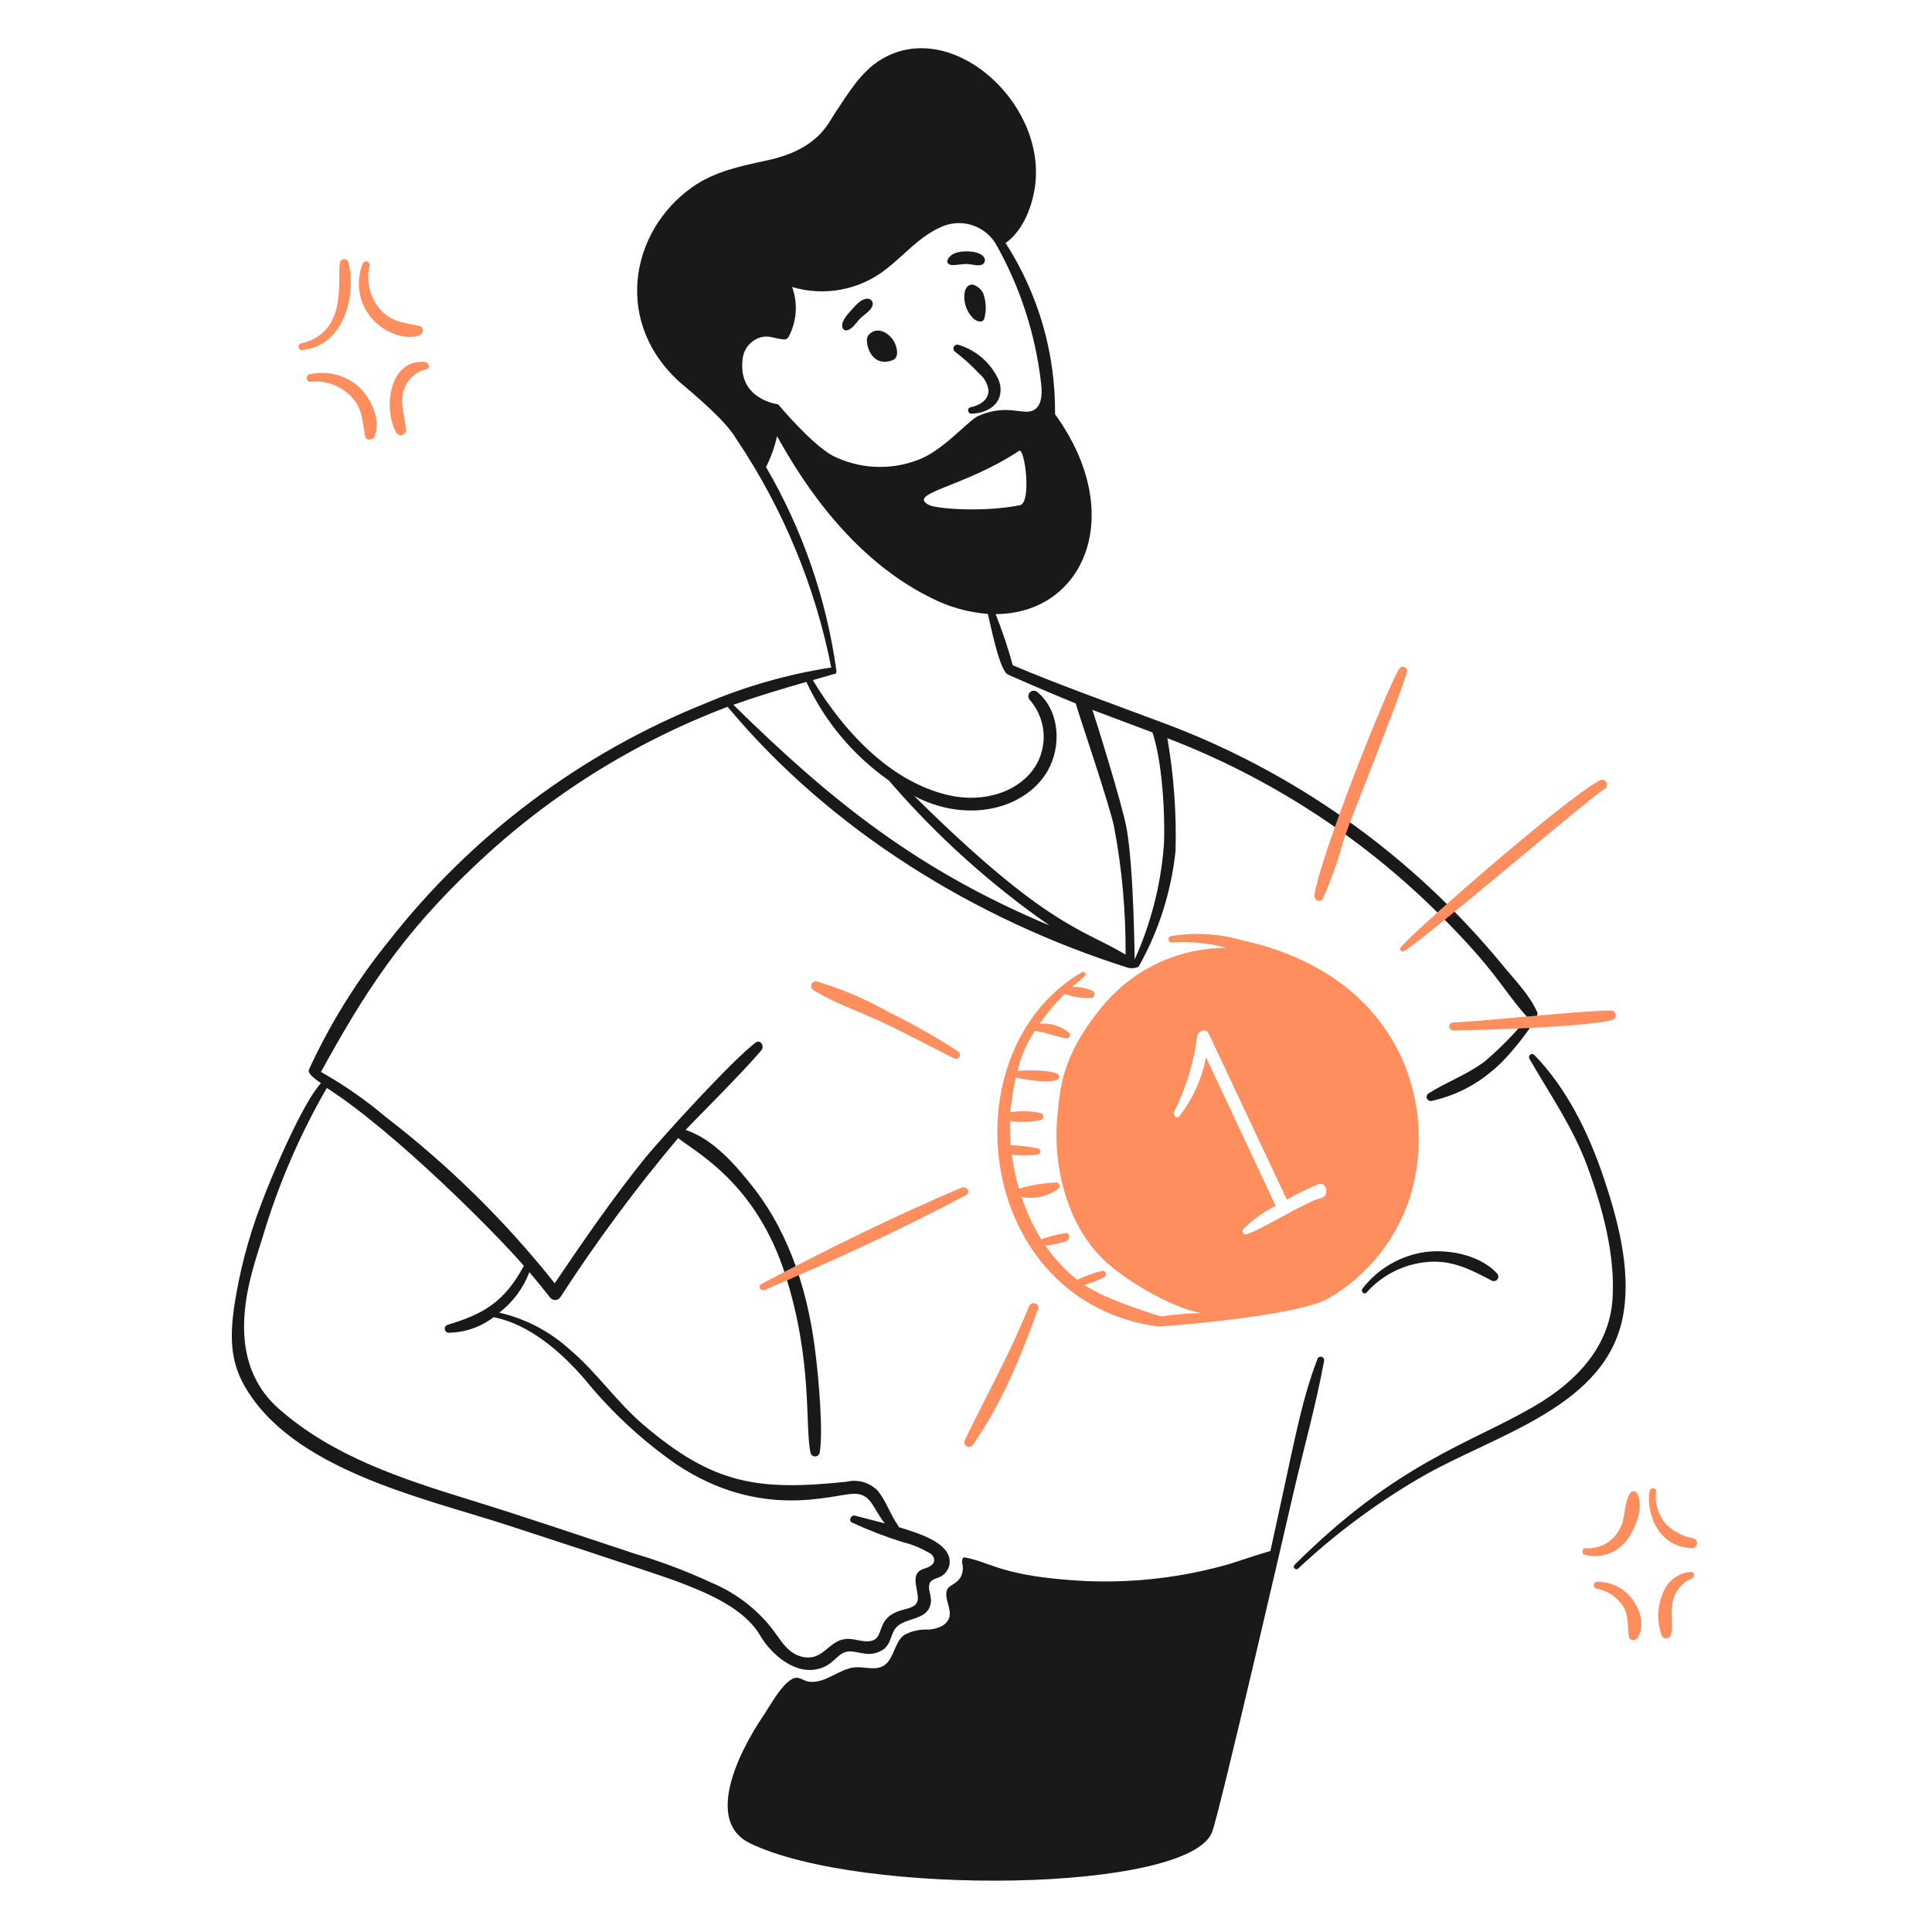 <svg xmlns="http://www.w3.org/2000/svg" width="287" height="287" viewBox="0 0 287 287" fill="none"><path d="M142.36 51.213C142.225 51.179 142.082 51.195 141.957 51.257C141.832 51.319 141.734 51.424 141.679 51.553C141.625 51.681 141.618 51.825 141.66 51.958C141.702 52.091 141.79 52.205 141.909 52.279C143.184 53.25 144.374 54.328 145.466 55.502C146.232 56.131 146.725 57.032 146.842 58.017C146.842 59.489 145.426 60.255 144.154 60.504C143.618 60.608 143.75 61.455 144.281 61.447C147.078 61.402 149.419 59.584 148.396 56.542C147.833 55.272 147.002 54.138 145.961 53.218C144.919 52.298 143.691 51.614 142.36 51.213Z" fill="#191919"></path><path d="M129.627 45.343C129.657 45.23 129.661 45.112 129.639 44.997C129.616 44.882 129.569 44.774 129.499 44.68C129.429 44.586 129.338 44.51 129.235 44.456C129.131 44.401 129.016 44.371 128.899 44.368C127.958 44.339 127.081 45.379 126.505 46.024C125.929 46.669 125.025 47.587 125.116 48.494C125.117 48.585 125.139 48.675 125.18 48.756C125.221 48.838 125.28 48.909 125.353 48.964C125.426 49.019 125.51 49.057 125.599 49.075C125.689 49.093 125.781 49.09 125.869 49.067C126.683 48.832 127.212 47.888 127.791 47.306C128.369 46.725 129.398 46.179 129.627 45.343Z" fill="#191919"></path><path d="M143.858 39.226C144.468 39.278 145.434 39.606 145.983 39.248C146.699 38.781 146.387 37.367 143.624 37.342C142.563 37.332 141.189 37.544 140.747 38.655C140.604 39.02 140.961 39.324 141.282 39.357C142.129 39.444 142.988 39.152 143.858 39.226Z" fill="#191919"></path><path d="M146.037 43.525C145.719 42.933 145.182 42.489 144.541 42.287C144.029 42.214 143.414 42.513 143.272 43.626C143.198 44.312 143.283 45.006 143.52 45.654C143.757 46.301 144.141 46.886 144.64 47.361C144.784 47.505 145.819 48.181 146.203 47.384C146.561 46.113 146.503 44.761 146.037 43.525Z" fill="#191919"></path><path d="M132.869 50.847C132.277 49.683 130.614 48.421 129.257 49.537C129.127 49.632 129.018 49.754 128.938 49.894C128.857 50.034 128.808 50.189 128.792 50.35C128.667 51.603 129.658 54.586 132.568 53.517C133.674 53.112 133.213 51.522 132.869 50.847Z" fill="#191919"></path><path d="M196.695 202.171C196.725 202.041 196.704 201.904 196.636 201.79C196.568 201.675 196.458 201.592 196.33 201.556C196.201 201.52 196.064 201.536 195.947 201.599C195.829 201.662 195.741 201.767 195.7 201.894C193.177 208.543 192.3 214.216 188.718 230.397C186.695 230.983 184.716 231.671 182.723 232.307C175.68 234.339 168.351 235.199 161.029 234.854C148.749 234.195 147.204 232.043 143.346 231.365C142.687 231.249 142.982 232.566 143.025 232.59C143.193 235.218 141.097 235.218 140.716 236.109C140.158 237.407 141.413 238.909 141.018 240.264C140.66 241.488 139.198 241.983 137.932 242.084C136.656 241.999 135.382 242.285 134.265 242.909C132.784 244.072 132.81 246.613 131.151 247.507C129.936 248.163 128.441 247.584 127.066 247.679C124.652 247.845 122.554 250.236 120.037 249.792C119.474 249.693 118.873 249.199 118.302 249.232C116.555 249.335 114.395 253.398 113.499 254.713C109.331 260.841 104.857 270.661 111.422 273.824C127.97 281.795 176.68 281.14 180.063 272.14C181.209 269.091 191.343 225.255 192.091 221.994C193.603 215.413 195.466 208.828 196.695 202.171Z" fill="#191919"></path><path d="M238.215 174.909C236.023 168.392 232.771 161.68 227.92 156.713C227.84 156.634 227.735 156.587 227.623 156.58C227.512 156.573 227.402 156.607 227.313 156.675C227.224 156.743 227.163 156.84 227.141 156.95C227.119 157.059 227.137 157.173 227.192 157.27C230.249 162.591 233.685 167.488 235.818 173.302C238.055 179.399 239.987 186.508 239.536 193.038C239.038 200.231 233.98 205.341 228.054 208.82C218.421 214.473 207.689 217.13 192.308 232.46C191.944 232.824 192.49 233.341 192.851 233.003C198.293 227.91 204.283 223.437 210.712 219.666C222.031 213.009 238.966 209.121 241.198 194.928C242.235 188.329 240.308 181.132 238.215 174.909Z" fill="#191919"></path><path d="M211.789 185.978C208.072 186.491 204.704 188.443 202.41 191.413C202.077 191.823 202.64 192.416 203.001 192.005C205.288 189.435 208.46 187.82 211.884 187.481C215.642 187.108 218.398 188.554 221.579 190.227C221.72 190.305 221.883 190.33 222.041 190.297C222.198 190.265 222.338 190.177 222.437 190.05C222.535 189.923 222.585 189.765 222.577 189.605C222.569 189.445 222.504 189.292 222.394 189.176C219.888 186.45 215.296 185.549 211.789 185.978Z" fill="#191919"></path><path d="M228.392 150.447C227.253 147.809 225.042 145.612 223.234 143.396C209.685 126.894 191.948 114.338 171.88 107.045C164.702 104.357 157.512 101.803 150.447 98.827C149.745 96.244 148.895 93.705 147.899 91.221C160.98 91.205 167.548 76.498 156.729 61.534C156.816 52.522 154.262 43.681 149.384 36.103C152.017 34.241 153.385 30.566 153.778 27.507C155.331 15.071 141.23 2.569 130.899 8.83C127.828 10.692 126.01 13.887 124.052 16.776C123.059 18.23 121.596 22.174 114.022 23.81C110.084 24.67 106.182 25.427 102.821 27.814C93.508 34.394 90.904 48.353 101.636 57.338C108.8 63.341 109.105 64.949 109.516 65.404C116.348 75.626 121.095 87.096 123.486 99.156C117.039 100.154 110.742 101.951 104.74 104.505C86.273 111.915 70.086 124.064 57.812 139.726C53.059 145.586 49.056 152.018 45.899 158.871C45.582 159.599 47.39 160.658 47.681 160.899C44.992 163.754 40.278 174.816 38.739 179.016C36.866 183.95 35.531 189.073 34.759 194.294C34.209 198.343 34.173 202.021 36.213 205.682C43.158 218.211 62.46 222.403 75.125 226.479C75.268 226.527 97.961 233.912 100.715 234.97C105.109 236.659 110.601 238.893 113.004 243.086C114.095 244.975 117.369 248.588 121.076 248.016C124.077 247.543 124.245 245.257 126.37 245.313C127.683 245.354 129.35 246.316 131.291 244.986C132.208 244.258 132.285 243.251 132.768 242.282C133.933 239.954 138.152 241.136 138.31 237.713C138.249 237.178 138.154 236.646 138.024 236.123C137.922 234.963 138.31 234.749 139.247 234.404C139.703 234.272 140.112 234.015 140.43 233.663C140.748 233.311 140.961 232.877 141.047 232.411C141.527 229.252 136.501 227.78 133.502 226.852C133.488 226.757 133.451 226.667 133.393 226.59C132.218 224.953 131.613 222.865 130.294 221.347C129.701 220.777 128.975 220.366 128.181 220.15C127.388 219.935 126.553 219.923 125.754 220.115C112.706 221.469 106.015 220.597 95.514 211.598C91.538 208.193 88.603 203.802 84.601 200.441C81.648 197.762 78.057 195.887 74.171 194.996C76.188 193.441 77.735 191.359 78.642 188.979C79.718 190.248 80.769 191.538 81.794 192.847C81.897 192.948 82.021 193.023 82.157 193.069C82.293 193.114 82.437 193.128 82.58 193.11C82.722 193.091 82.858 193.041 82.978 192.962C83.098 192.883 83.198 192.778 83.272 192.655C88.596 184.433 94.431 176.553 100.741 169.061C103.453 171.243 112.426 175.812 116.729 189.594C120.749 202.313 119.543 211.834 120.407 215.86C120.451 216.004 120.54 216.129 120.66 216.219C120.781 216.308 120.928 216.356 121.078 216.356C121.228 216.356 121.374 216.308 121.495 216.219C121.616 216.129 121.705 216.004 121.749 215.86C122.342 212.814 121.56 204.451 121.218 201.676C120.215 192.612 117.558 183.742 112.048 176.574C109.413 173.225 106.031 169.22 101.848 167.853C102.758 166.827 110.41 159.257 113.121 155.992C113.594 155.419 112.961 154.354 112.262 154.871C108.872 157.366 98.078 169.247 95.698 172.18C90.951 178.096 86.647 184.348 82.402 190.632C75.059 181.388 66.612 173.077 57.249 165.886C54.276 163.372 51.071 161.145 47.677 159.237C54.153 147.488 59.568 138.946 70.53 128.601C81.352 118.311 94.12 110.286 108.085 104.998C123.387 123.358 144.898 136.59 167.569 143.763C167.933 143.884 169.025 143.844 169.217 143.477C172.154 138.214 173.994 132.412 174.627 126.419C174.782 120.804 174.375 115.189 173.412 109.656C188.644 115.497 202.475 124.479 214.007 136.018C222.489 144.49 223.297 147.176 226.948 151.166C225.03 153.5 222.912 155.662 220.618 157.628C218.002 159.634 214.943 160.682 212.203 162.433C212.084 162.512 211.996 162.629 211.955 162.766C211.913 162.903 211.92 163.049 211.976 163.181C212.031 163.313 212.131 163.421 212.257 163.487C212.384 163.553 212.529 163.572 212.669 163.542C216.009 162.816 219.115 161.269 221.705 159.039C224.263 157.056 228.701 151.166 228.392 150.447ZM77.822 188.04C74.912 193.446 71.793 195.204 66.489 196.809C66.353 196.851 66.238 196.939 66.162 197.059C66.086 197.178 66.055 197.321 66.074 197.461C66.093 197.601 66.162 197.73 66.267 197.824C66.372 197.918 66.508 197.972 66.649 197.977C69.064 197.948 71.406 197.14 73.324 195.673C78.691 196.703 83.489 200.962 86.916 204.957C90.822 209.755 95.381 213.983 100.46 217.516C113.117 225.969 123.805 221.925 126.875 221.903C129.378 221.903 129.525 223.79 131.423 226.297C129.967 225.905 128.469 225.544 127.02 225.151C126.424 224.992 125.973 225.933 126.59 226.188C129.043 227.323 131.567 228.295 134.147 229.098C135.464 229.42 136.729 229.93 137.9 230.613C138.515 230.79 139.796 232.282 137.319 233.013C135.296 233.606 136.158 235.448 136.336 237.077C136.632 239.864 132.741 238.172 131.178 241.249C130.563 242.461 130.675 243.741 128.933 243.818C127.787 243.868 126.721 243.341 125.564 243.48C123.129 243.767 122.337 246.513 119.649 246.202C116.961 245.891 115.938 243.444 114.392 241.563C112.045 238.72 109.038 236.496 105.632 235.084C101.983 233.389 98.213 231.965 94.354 230.825C86.129 228.103 77.936 225.306 69.659 222.76C59.746 219.69 49.426 216.346 41.419 209.274C32.461 201.361 37.573 188.588 39.006 183.808C41.304 176.062 44.507 168.613 48.549 161.617C58.729 168.146 73.884 183.45 77.822 188.04ZM151.507 75.049C145.957 76.16 139.022 75.548 138.025 75.028C134.559 73.254 143.23 72.4 151.374 66.977C152.239 66.403 153.291 74.701 151.507 75.049ZM110.322 53.296C110.402 52.562 110.698 51.868 111.172 51.302C111.647 50.736 112.279 50.324 112.988 50.117C114.219 49.753 115.098 50.306 116.263 50.403C116.444 50.456 116.638 50.44 116.807 50.358C116.977 50.277 117.111 50.136 117.183 49.962C117.77 48.842 118.117 47.611 118.201 46.349C118.285 45.086 118.104 43.821 117.67 42.632C120.051 43.347 122.57 43.475 125.011 43.005C127.453 42.536 129.744 41.483 131.691 39.937C134.296 37.903 136.519 35.232 139.571 33.828C141.072 33.069 142.811 32.933 144.412 33.447C146.013 33.962 147.347 35.087 148.124 36.579C151.632 42.884 153.854 49.822 154.662 56.991C154.719 57.613 155.054 60.073 153.599 60.905C152.031 61.805 149.73 59.894 145.373 61.765C143.759 62.47 140.029 67.098 136.151 68.4C134.128 69.142 131.975 69.461 129.824 69.336C127.673 69.211 125.57 68.644 123.647 67.672C120.402 65.854 115.597 60.062 115.597 60.062C115.597 60.062 109.541 59.378 110.322 53.296ZM108.943 104.694C112.515 103.428 116.139 102.35 119.788 101.296C122.508 107.161 126.727 112.205 132.019 115.92C139.042 124.085 147.068 131.33 155.908 137.482C136.562 129.36 123.829 119.345 108.948 104.7L108.943 104.694ZM135.801 118.238C143.723 122.426 152.315 120.173 155.593 114.57C157.706 110.955 157.486 105.602 154.086 102.787C153.929 102.661 153.732 102.597 153.531 102.608C153.33 102.619 153.141 102.704 152.998 102.846C152.856 102.988 152.772 103.178 152.761 103.378C152.75 103.579 152.814 103.777 152.94 103.933C154.302 105.466 155.051 107.447 155.042 109.498C155.033 111.548 154.268 113.523 152.892 115.044C149.884 118.318 144.987 119.093 140.817 118.107C132.088 116.05 125.222 108.456 120.745 101.036L123.845 100.141C124.001 100.094 124.311 100.177 124.238 99.568C122.759 88.922 119.213 78.669 113.797 69.386C114.524 67.931 115.074 66.395 115.434 64.81C117.981 69.305 125.299 82.333 138.15 88.736C140.821 90.126 143.744 90.963 146.746 91.199C147.11 92.6 148.372 99.202 149.611 100.134C149.836 100.301 156.563 103.187 159.797 104.499C160.212 106.021 164.872 119.652 165.509 122.885C166.683 129.124 167.25 135.462 167.204 141.81C160.876 137.971 155.638 137.869 135.806 118.243L135.801 118.238ZM172.872 125.804C172.403 131.589 170.943 137.25 168.555 142.54C168.532 142.488 168.461 129.224 167.357 123.055C166.743 119.594 162.581 106.243 162.264 105.446C163.956 106.087 169.922 108.312 171.203 108.807C172.902 113.901 173.095 123.039 172.876 125.81L172.872 125.804Z" fill="#191919"></path><path d="M51.758 38.958C51.718 38.823 51.635 38.706 51.522 38.622C51.41 38.538 51.273 38.493 51.133 38.493C50.992 38.493 50.856 38.538 50.743 38.622C50.631 38.706 50.548 38.823 50.507 38.958C50.04 41.363 51.814 49.408 44.715 51.007C44.166 51.132 44.285 52.056 44.85 52.01C50.966 51.457 52.999 44.115 51.758 38.958Z" fill="#FF8E5E"></path><path d="M62.269 49.839C62.924 49.634 63.023 48.561 62.269 48.406C60.196 47.986 58.334 47.849 56.753 46.248C55.889 45.374 55.266 44.291 54.943 43.105C54.62 41.919 54.608 40.67 54.909 39.478C54.939 39.343 54.916 39.202 54.845 39.083C54.773 38.964 54.659 38.877 54.525 38.841C54.392 38.804 54.249 38.82 54.127 38.885C54.005 38.951 53.913 39.06 53.869 39.192C53.344 40.509 53.181 41.943 53.398 43.344C53.615 44.745 54.204 46.063 55.103 47.159C56.702 49.102 59.746 50.624 62.269 49.839Z" fill="#FF8E5E"></path><path d="M53.32 57.468C52.333 56.589 51.148 55.962 49.867 55.639C48.585 55.317 47.245 55.309 45.96 55.617C45.345 55.738 45.471 56.771 46.103 56.707C47.224 56.59 48.357 56.732 49.416 57.119C50.474 57.507 51.43 58.132 52.211 58.945C53.828 60.641 53.848 62.605 54.217 64.766C54.36 65.577 55.444 65.389 55.672 64.766C56.576 62.302 55.132 59.163 53.32 57.468Z" fill="#FF8E5E"></path><path d="M63.148 53.773C57.747 53.278 56.901 60.745 58.86 64.268C58.949 64.412 59.082 64.522 59.239 64.585C59.395 64.647 59.568 64.657 59.731 64.613C59.894 64.57 60.039 64.475 60.144 64.343C60.249 64.211 60.308 64.049 60.314 63.88C60.171 61.98 59.411 60.181 59.884 58.248C60.083 57.423 60.509 56.67 61.114 56.075C61.719 55.48 62.479 55.067 63.307 54.883C63.961 54.739 63.746 53.828 63.148 53.773Z" fill="#FF8E5E"></path><path d="M237.259 234.97C236.699 234.97 236.554 235.858 237.125 235.973C237.93 236.117 238.697 236.425 239.379 236.876C240.062 237.327 240.645 237.912 241.093 238.596C242.043 240.082 241.697 241.543 241.985 243.151C242.099 243.791 242.959 243.77 243.265 243.318C245.016 240.711 242.477 234.941 237.259 234.97Z" fill="#FF8E5E"></path><path d="M251.195 233.512C250.283 233.57 249.407 233.891 248.673 234.436C247.939 234.98 247.379 235.726 247.059 236.582C246.153 238.63 246.092 240.953 246.888 243.046C246.962 243.166 247.068 243.262 247.195 243.322C247.321 243.382 247.463 243.405 247.602 243.387C247.741 243.369 247.872 243.311 247.979 243.221C248.086 243.13 248.164 243.01 248.205 242.876C248.643 241.42 248.125 239.81 248.406 238.291C248.52 237.458 248.848 236.668 249.358 236C249.868 235.331 250.542 234.805 251.315 234.474C251.801 234.284 251.803 233.481 251.195 233.512Z" fill="#FF8E5E"></path><path d="M241.667 228.789C242.933 227.127 244.312 223.766 243.166 221.814C243.112 221.726 243.036 221.654 242.946 221.603C242.856 221.553 242.754 221.526 242.651 221.526C242.548 221.526 242.446 221.553 242.356 221.603C242.266 221.654 242.19 221.726 242.136 221.814C241.206 223.32 241.517 225.386 240.652 227.017C240.199 227.971 239.468 228.767 238.556 229.298C237.643 229.83 236.59 230.074 235.537 229.997C234.981 229.922 234.883 230.822 235.406 230.961C236.548 231.26 237.752 231.213 238.867 230.827C239.982 230.44 240.957 229.731 241.667 228.789Z" fill="#FF8E5E"></path><path d="M251.574 228.538C250.076 228.245 248.69 227.539 247.572 226.501C246.971 225.838 246.52 225.054 246.25 224.202C245.98 223.349 245.897 222.448 246.007 221.561C246.071 221.019 245.197 220.92 245.066 221.433C244.538 223.511 245.516 229.796 251.377 229.968C251.554 229.969 251.725 229.906 251.858 229.79C251.992 229.674 252.079 229.514 252.103 229.339C252.127 229.164 252.086 228.986 251.989 228.839C251.892 228.692 251.744 228.585 251.574 228.538Z" fill="#FF8E5E"></path><path d="M196.507 133.489C197.8 130.604 198.854 127.619 199.659 124.562C200.496 122.014 208.132 103.174 208.993 99.801C209.025 99.659 209.006 99.511 208.94 99.382C208.873 99.252 208.764 99.151 208.63 99.094C208.496 99.038 208.346 99.031 208.207 99.073C208.068 99.116 207.949 99.206 207.87 99.328C206.108 102.006 196.093 127.191 195.262 132.965C195.157 133.667 196.114 134.234 196.507 133.489Z" fill="#FF8E5E"></path><path d="M238.344 117.211C238.428 117.163 238.502 117.099 238.562 117.023C238.621 116.947 238.665 116.859 238.691 116.766C238.716 116.673 238.723 116.575 238.711 116.479C238.699 116.383 238.669 116.291 238.621 116.207C238.573 116.123 238.509 116.049 238.433 115.989C238.357 115.93 238.269 115.886 238.176 115.86C237.988 115.809 237.786 115.834 237.617 115.93C231.939 119.033 208.237 139.897 208.015 140.85C207.99 140.958 208.008 141.072 208.066 141.168C208.123 141.263 208.215 141.332 208.323 141.361C209.256 141.593 235.866 118.678 238.344 117.211Z" fill="#FF8E5E"></path><path d="M239.338 150.122C235.485 150.051 219.774 151.784 215.841 151.883C215.692 151.893 215.553 151.96 215.451 152.069C215.35 152.178 215.293 152.321 215.293 152.47C215.293 152.619 215.35 152.763 215.451 152.872C215.553 152.981 215.692 153.047 215.841 153.058C219.887 153.058 235.899 152.549 239.521 151.505C239.682 151.456 239.82 151.353 239.911 151.212C240.002 151.071 240.04 150.902 240.018 150.735C239.996 150.569 239.915 150.416 239.791 150.303C239.666 150.191 239.505 150.127 239.338 150.122Z" fill="#FF8E5E"></path><path d="M120.816 147.062C124.044 149.078 127.903 150.333 131.339 151.983C134.838 153.664 138.285 155.471 141.741 157.24C141.877 157.304 142.032 157.316 142.175 157.271C142.319 157.227 142.441 157.13 142.516 157C142.592 156.871 142.616 156.717 142.585 156.57C142.553 156.423 142.467 156.294 142.344 156.207C138.995 154.028 135.518 152.055 131.929 150.298C128.582 148.405 125.032 146.896 121.346 145.8C121.186 145.763 121.019 145.784 120.874 145.859C120.728 145.934 120.614 146.057 120.55 146.208C120.487 146.359 120.479 146.527 120.527 146.683C120.576 146.84 120.678 146.974 120.816 147.062Z" fill="#FF8E5E"></path><path d="M152.852 194.06C150.111 200.937 146.504 207.314 143.313 213.975C143.239 214.129 143.226 214.306 143.276 214.469C143.326 214.633 143.436 214.771 143.584 214.857C143.732 214.943 143.906 214.971 144.073 214.934C144.24 214.897 144.387 214.799 144.485 214.658C148.783 208.602 151.706 201.377 154.209 194.44C154.521 193.563 153.183 193.231 152.852 194.06Z" fill="#FF8E5E"></path><path d="M142.843 176.421C132.71 180.719 122.807 185.602 113.084 190.749C112.495 191.061 113.012 191.865 113.594 191.617C123.729 187.31 133.768 182.7 143.505 177.542C144.276 177.145 143.597 176.102 142.843 176.421Z" fill="#FF8E5E"></path><path d="M184.322 139.632C180.94 138.666 177.384 138.474 173.917 139.072C173.412 139.189 173.509 140.033 174.041 139.996C176.781 139.814 179.532 140.085 182.183 140.8C178.807 140.798 175.47 141.512 172.39 142.895C169.311 144.278 166.56 146.298 164.32 148.823C157.666 156.594 157.488 161.617 157.077 165.768C156.323 173.386 158.616 182.482 164.527 187.673C168.307 190.987 174.714 194.421 178.413 195.05C176.437 195.095 174.465 195.263 172.509 195.553C172.466 195.553 164.466 193.209 161.072 190.874C162.099 190.594 163.093 190.202 164.036 189.706C164.128 189.648 164.199 189.562 164.238 189.461C164.278 189.359 164.284 189.248 164.255 189.143C164.227 189.038 164.166 188.945 164.081 188.878C163.996 188.81 163.891 188.771 163.782 188.768C162.491 189.099 161.232 189.546 160.02 190.103C158.197 188.661 156.602 186.951 155.292 185.031C156.405 184.937 157.501 184.692 158.549 184.303C158.917 184.017 158.993 183.267 158.405 183.157C157.135 183.343 155.887 183.656 154.68 184.093C153.46 182.119 152.479 180.008 151.756 177.803C152.705 177.989 153.682 177.976 154.625 177.766C155.569 177.555 156.458 177.151 157.238 176.579C157.304 176.511 157.352 176.426 157.376 176.333C157.4 176.24 157.4 176.143 157.375 176.051C157.351 175.958 157.303 175.874 157.236 175.805C157.169 175.737 157.086 175.686 156.994 175.66C155.087 175.732 153.196 176.036 151.362 176.565C150.882 174.914 150.531 173.228 150.312 171.523C151.606 171.66 152.91 171.66 154.204 171.523C154.305 171.493 154.392 171.432 154.455 171.349C154.517 171.265 154.551 171.163 154.551 171.059C154.551 170.955 154.517 170.853 154.455 170.769C154.392 170.686 154.305 170.625 154.204 170.595C152.869 170.329 151.515 170.173 150.154 170.129C150.045 168.93 150.003 167.725 150.028 166.522C151.553 166.737 153.103 166.692 154.613 166.39C154.724 166.355 154.821 166.285 154.89 166.191C154.959 166.098 154.996 165.984 154.996 165.867C154.996 165.751 154.959 165.637 154.89 165.544C154.821 165.45 154.724 165.38 154.613 165.345C153.122 165.045 151.59 165 150.084 165.211C150.262 163.485 150.529 161.77 150.883 160.071C150.883 160.071 155.298 161.056 156.981 160.434C157.345 160.301 157.52 159.728 157.097 159.525C155.462 158.74 151.153 159.074 151.153 159.074C151.637 156.951 152.516 154.938 153.743 153.14C155.296 153.315 156.785 153.988 158.328 154.232C158.433 154.257 158.543 154.247 158.643 154.205C158.742 154.162 158.825 154.089 158.879 153.995C158.934 153.902 158.956 153.793 158.944 153.686C158.932 153.579 158.886 153.478 158.812 153.399C157.58 152.414 156.019 151.937 154.447 152.067C155.541 150.473 156.789 148.99 158.172 147.64C159.449 148.115 160.812 148.32 162.173 148.24C162.281 148.208 162.378 148.146 162.451 148.06C162.524 147.975 162.571 147.87 162.586 147.759C162.602 147.648 162.584 147.534 162.536 147.432C162.488 147.331 162.412 147.245 162.317 147.185C161.36 146.774 160.323 146.578 159.282 146.612C159.893 146.056 160.518 145.517 161.159 144.996C161.491 144.728 161.066 144.211 160.712 144.423C140.616 156.184 144.823 193.294 171.986 197.056C172.211 197.087 192.652 195.623 197.416 192.829C202.781 189.696 206.894 184.801 209.057 178.976C213.965 165.603 209.028 144.969 184.322 139.632ZM196.378 177.928C194.138 178.395 187.722 182.521 185.184 183.349C184.717 183.501 184.411 182.882 184.717 182.548C186.122 181.163 187.735 180.006 189.498 179.121C186.037 171.766 182.587 164.412 179.148 157.057C178.538 160.242 177.188 163.238 175.208 165.807C174.806 166.298 174.19 165.663 174.4 165.18C176.165 161.681 177.321 157.907 177.82 154.019C177.888 153.187 179.127 152.637 179.555 153.55C183.426 161.764 187.294 169.982 191.16 178.204C192.689 177.339 194.268 176.567 195.888 175.89C197.158 175.569 197.432 177.622 196.378 177.928Z" fill="#FF8E5E"></path></svg>
